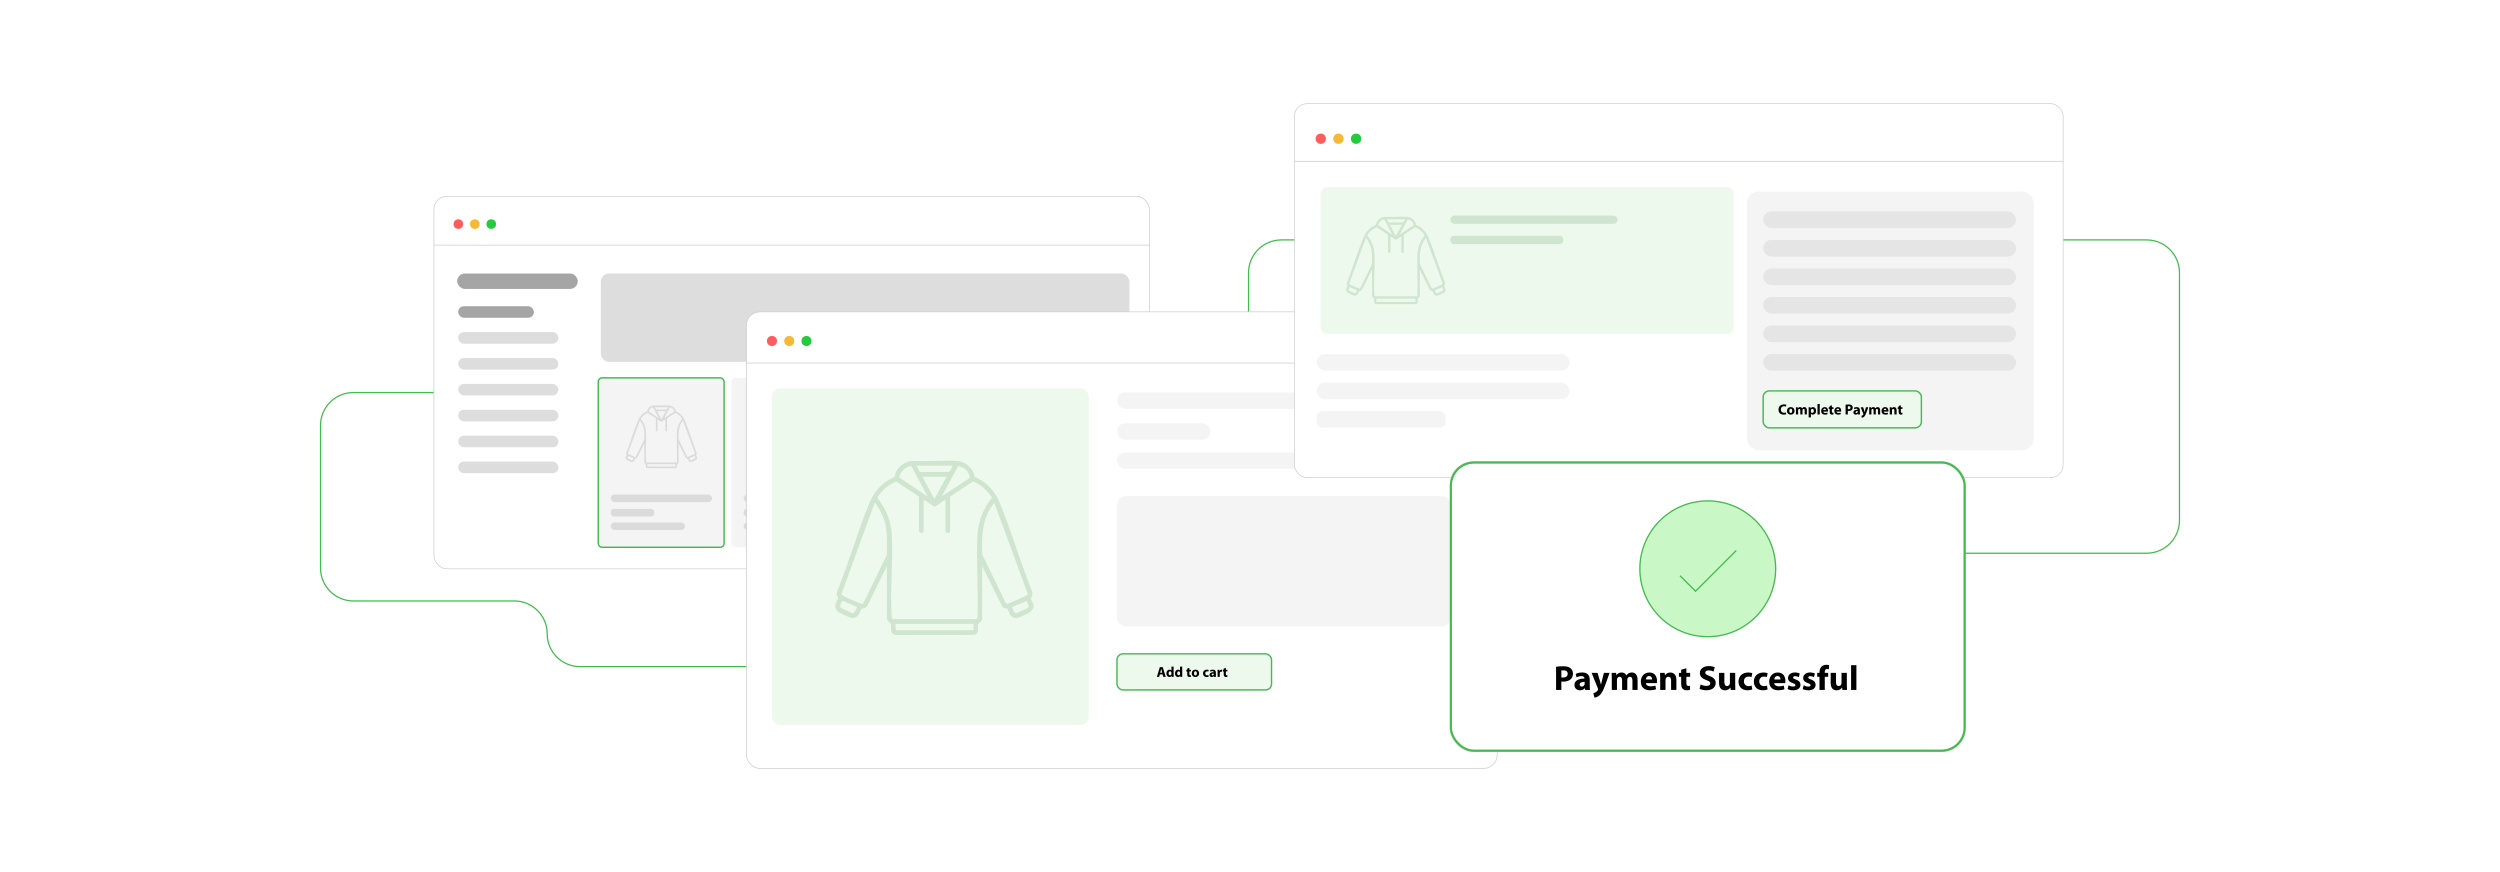 <?xml version="1.0" encoding="UTF-8"?><svg id="a" xmlns="http://www.w3.org/2000/svg" xmlns:xlink="http://www.w3.org/1999/xlink" viewBox="0 0 860 300"><defs><filter id="b" x="142.09" y="60.185" width="260.64" height="142.8" filterUnits="userSpaceOnUse"><feOffset dx="0" dy="0"/><feGaussianBlur result="c" stdDeviation="2.351"/><feFlood flood-color="#969696" flood-opacity=".3"/><feComposite in2="c" operator="in"/><feComposite in="SourceGraphic"/></filter><filter id="d" x="249.021" y="99.676" width="273.84" height="172.32" filterUnits="userSpaceOnUse"><feOffset dx="0" dy="0"/><feGaussianBlur result="e" stdDeviation="2.467"/><feFlood flood-color="#969696" flood-opacity=".3"/><feComposite in2="e" operator="in"/><feComposite in="SourceGraphic"/></filter><filter id="f" x="438.285" y="28.541" width="278.64" height="142.8" filterUnits="userSpaceOnUse"><feOffset dx="0" dy="0"/><feGaussianBlur result="g" stdDeviation="2.259"/><feFlood flood-color="#969696" flood-opacity=".3"/><feComposite in2="g" operator="in"/><feComposite in="SourceGraphic"/></filter><filter id="h" x="488.125" y="148.22" width="198.96" height="121.2" filterUnits="userSpaceOnUse"><feOffset dx="0" dy="0"/><feGaussianBlur result="i" stdDeviation="3.486"/><feFlood flood-color="#7a7a7a" flood-opacity=".3"/><feComposite in2="i" operator="in"/><feComposite in="SourceGraphic"/></filter><filter id="j" x="488.125" y="148.22" width="198.96" height="121.2" filterUnits="userSpaceOnUse"><feOffset dx="0" dy="0"/><feGaussianBlur result="k" stdDeviation="3.486"/><feFlood flood-color="#7a7a7a" flood-opacity=".3"/><feComposite in2="k" operator="in"/><feComposite in="SourceGraphic"/></filter></defs><path d="M149.273,135.035h-27.72c-6.238,0-11.294,5.057-11.294,11.294v49.105c0,6.238,5.057,11.294,11.294,11.294h55.383c6.238,0,11.294,5.057,11.294,11.294h0c0,6.238,5.057,11.294,11.294,11.294h218.679c6.238,0,11.294-5.057,11.294-11.294v-124.194c0-6.238,5.057-11.294,11.294-11.294h297.653c6.238,0,11.294,5.057,11.294,11.294v85.181c0,6.238-5.057,11.294-11.294,11.294h-63.273" fill="none" stroke="#42bb4f" stroke-miterlimit="10" stroke-width=".436"/><rect x="149.273" y="67.544" width="246.111" height="128.121" rx="4.433" ry="4.433" fill="#fff" filter="url(#b)" stroke="#ccc" stroke-miterlimit="10" stroke-width=".243"/><line x1="149.273" y1="84.326" x2="395.384" y2="84.326" fill="#fff" stroke="#ccc" stroke-miterlimit="10" stroke-width=".243"/><rect x="157.267" y="94.084" width="41.491" height="5.297" rx="2.648" ry="2.648" fill="#a5a5a5"/><rect x="157.618" y="105.334" width="26.046" height="3.993" rx="1.996" ry="1.996" fill="#a5a5a5"/><rect x="157.618" y="114.242" width="34.468" height="3.993" rx="1.996" ry="1.996" fill="#ddd"/><rect x="157.618" y="123.149" width="34.468" height="3.993" rx="1.996" ry="1.996" fill="#ddd"/><rect x="157.618" y="132.057" width="34.468" height="3.993" rx="1.996" ry="1.996" fill="#ddd"/><rect x="157.618" y="140.965" width="34.468" height="3.993" rx="1.996" ry="1.996" fill="#ddd"/><rect x="157.618" y="149.872" width="34.468" height="3.993" rx="1.996" ry="1.996" fill="#ddd"/><rect x="157.618" y="158.78" width="34.468" height="3.993" rx="1.996" ry="1.996" fill="#ddd"/><rect x="206.697" y="94.084" width="181.842" height="30.407" rx="2.824" ry="2.824" fill="#ddd"/><rect x="205.797" y="129.99" width="43.29" height="58.273" rx="1.299" ry="1.299" fill="#f4f4f4"/><rect x="251.583" y="129.99" width="43.29" height="58.273" rx="1.299" ry="1.299" fill="#f4f4f4"/><rect x="205.797" y="129.99" width="43.29" height="58.273" rx="1.299" ry="1.299" fill="none" stroke="#42bb4f" stroke-miterlimit="10" stroke-width=".5"/><rect x="298.416" y="129.99" width="43.29" height="58.273" rx="1.299" ry="1.299" fill="#f7f7f7"/><rect x="345.249" y="129.99" width="43.29" height="58.273" rx="1.299" ry="1.299" fill="#f4f4f4"/><path d="M221.628,152.521l-2.4,4.879c-.269.439-.581.297-.761.464-.091.085-.227.507-.327.653-.22.321-.545.479-.936.413-.216-.037-1.269-.532-1.492-.664-.412-.244-.583-.683-.43-1.136.053-.158.299-.513.308-.623.005-.054-.168-.28-.184-.438-.017-.163.022-.307.073-.458,1.427-3.546,2.503-7.322,3.956-10.847.548-1.329,1.258-2.25,2.504-2.986.106-.063.578-.259.609-.298.031-.039.149-.508.214-.643.341-.703,1.141-1.288,1.928-1.356,1.839.105,3.819-.133,5.641-0.0.981.072,1.755.731,2.104,1.621.035.088.066.362.084.382.015.017.147.034.205.064,1.436.736,2.315,1.712,2.924,3.204,1.47,3.603,2.558,7.379,4.007,10.992.085.441-.188.657-.174.814.019.209.332.578.332.89,0,.291-.23.652-.472.802-.232.143-1.162.582-1.412.646-.415.107-.777.016-1.028-.349-.09-.131-.275-.68-.333-.721-.136-.096-.636-.086-.714-.437l-2.412-4.867v6.544c0,.273-.451.506-.482.596-.138.404.235,1.191-.534,1.377l-9.647.014c-.911-.088-.528-.931-.668-1.39-.029-.096-.481-.348-.481-.646v-6.495ZM229.765,140.071h-4.46l.387.753.077.035,3.572-.012c.063-.022.459-.746.424-.776ZM224.66,140.127c-.7.016-1.434.73-1.491,1.413l3.507,2.353-2.016-3.767ZM231.912,141.581c-.031-.706-.756-1.428-1.46-1.438l-2.01,3.702,3.47-2.264ZM229.03,141.444h-2.99l1.471,2.745,1.519-2.745ZM226.187,144.287v3.946c0,.123-.516.336-.585-.101l-.001-4.117-.074-.171-2.746-1.81c-.768.321-1.475.835-1.984,1.494-.121.157-.406.444-.29.628.936,1.153,1.609,2.729,1.709,4.224.225,3.344-.216,6.949-.002,10.295.017.258.004.431.319.417l10.102 0c.139 0.0.221-.084.221-.221.135-3.373-.187-6.894-.005-10.249.091-1.672.762-3.29,1.797-4.583-.441-.689-1.021-1.289-1.73-1.704-.187-.11-.525-.345-.716-.248l-2.658,1.756-.074.171.001,4.168c-.068.363-.587.207-.587.001v-3.897c-.295.131-1.083.836-1.348.836-.229.001-1.061-.725-1.348-.836ZM218.675,157.165l2.951-6.044c-.015-1.304.106-2.578-.207-3.855-.235-.958-.698-1.853-1.285-2.636l-4.139,11.35c.006.114.112.145.193.195.475.291,1.478.688,2.027.914.13.053.35.188.462.077ZM234.936,144.68c-1.504,1.812-1.589,4.136-1.492,6.393l2.879,5.944c.049.096.141.199.26.188.323-.19,2.379-.965,2.472-1.154.019-.038.029-.074.022-.117l-4.141-11.254ZM217.899,157.574l-1.738-.744c-.023-.003-.046-.003-.066.01-.026.017-.248.48-.254.558-.004.061-.006.127.012.186.057.186,1.255.639,1.489.769.251.098.605-.711.556-.779ZM238.979,156.836l-1.809.737c-.06.07.262.93.549.773.319-.217,1.139-.43,1.387-.675.227-.224-.092-.584-.127-.835ZM232.363,159.678h-9.656c.009.262-.034.532.049.784h9.534c.005,0,.073-.068.073-.073v-.711Z" fill="#dbdbdb"/><rect x="210.093" y="170.12" width="34.853" height="2.606" rx="1.303" ry="1.303" fill="#dbdbdb"/><rect x="210.093" y="175.054" width="14.974" height="2.606" rx="1.042" ry="1.042" fill="#dbdbdb"/><rect x="210.093" y="179.718" width="25.524" height="2.606" rx="1.303" ry="1.303" fill="#dbdbdb"/><path d="M267.337,152.521l-2.4,4.879c-.269.439-.581.297-.761.464-.091.085-.227.507-.327.653-.22.321-.545.479-.936.413-.216-.037-1.269-.532-1.492-.664-.412-.244-.583-.683-.43-1.136.053-.158.299-.513.308-.623.005-.054-.168-.28-.184-.438-.017-.163.022-.307.073-.458,1.427-3.546,2.503-7.322,3.956-10.847.548-1.329,1.258-2.25,2.504-2.986.106-.063.578-.259.609-.298.031-.039.149-.508.214-.643.341-.703,1.141-1.288,1.928-1.356,1.839.105,3.819-.133,5.641-0.0.981.072,1.755.731,2.104,1.621.035.088.066.362.084.382.015.017.147.034.205.064,1.436.736,2.315,1.712,2.924,3.204,1.47,3.603,2.558,7.379,4.007,10.992.085.441-.188.657-.174.814.019.209.332.578.332.89,0,.291-.23.652-.472.802-.232.143-1.162.582-1.412.646-.415.107-.777.016-1.028-.349-.09-.131-.275-.68-.333-.721-.136-.096-.636-.086-.714-.437l-2.412-4.867v6.544c0,.273-.451.506-.482.596-.138.404.235,1.191-.534,1.377l-9.647.014c-.911-.088-.528-.931-.668-1.39-.029-.096-.481-.348-.481-.646v-6.495ZM275.474,140.071h-4.46l.387.753.077.035,3.572-.012c.063-.022.459-.746.424-.776ZM270.369,140.127c-.7.016-1.434.73-1.491,1.413l3.507,2.353-2.016-3.767ZM277.62,141.581c-.031-.706-.756-1.428-1.46-1.438l-2.01,3.702,3.47-2.264ZM274.738,141.444h-2.99l1.471,2.745,1.519-2.745ZM271.895,144.287v3.946c0,.123-.516.336-.585-.101l-.001-4.117-.074-.171-2.746-1.81c-.768.321-1.475.835-1.984,1.494-.121.157-.406.444-.29.628.936,1.153,1.609,2.729,1.709,4.224.225,3.344-.216,6.949-.002,10.295.017.258.004.431.319.417l10.102 0c.139 0.0.221-.084.221-.221.135-3.373-.187-6.894-.005-10.249.091-1.672.762-3.29,1.797-4.583-.441-.689-1.021-1.289-1.73-1.704-.187-.11-.525-.345-.716-.248l-2.658,1.756-.074.171.001,4.168c-.068.363-.587.207-.587.001v-3.897c-.295.131-1.083.836-1.348.836-.229.001-1.061-.725-1.348-.836ZM264.383,157.165l2.951-6.044c-.015-1.304.106-2.578-.207-3.855-.235-.958-.698-1.853-1.285-2.636l-4.139,11.35c.006.114.112.145.193.195.475.291,1.478.688,2.027.914.13.053.35.188.462.077ZM280.645,144.68c-1.504,1.812-1.589,4.136-1.492,6.393l2.879,5.944c.049.096.141.199.26.188.323-.19,2.379-.965,2.472-1.154.019-.038.029-.074.022-.117l-4.141-11.254ZM263.608,157.574l-1.738-.744c-.023-.003-.046-.003-.066.01-.026.017-.248.48-.254.558-.004.061-.006.127.012.186.057.186,1.255.639,1.489.769.251.098.605-.711.556-.779ZM284.687,156.836l-1.809.737c-.06.07.262.93.549.773.319-.217,1.139-.43,1.387-.675.227-.224-.092-.584-.127-.835ZM278.071,159.678h-9.656c.009.262-.034.532.049.784h9.534c.005,0,.073-.068.073-.073v-.711Z" fill="#dbdbdb"/><rect x="255.802" y="170.12" width="34.853" height="2.606" rx="1.303" ry="1.303" fill="#dbdbdb"/><rect x="255.802" y="175.054" width="14.974" height="2.606" rx="1.042" ry="1.042" fill="#dbdbdb"/><rect x="255.802" y="179.718" width="25.524" height="2.606" rx="1.303" ry="1.303" fill="#dbdbdb"/><path d="M314.17,152.521l-2.4,4.879c-.269.439-.581.297-.761.464-.091.085-.227.507-.327.653-.22.321-.545.479-.936.413-.216-.037-1.269-.532-1.492-.664-.412-.244-.583-.683-.43-1.136.053-.158.299-.513.308-.623.005-.054-.168-.28-.184-.438-.017-.163.022-.307.073-.458,1.427-3.546,2.503-7.322,3.956-10.847.548-1.329,1.258-2.25,2.504-2.986.106-.063.578-.259.609-.298.031-.039.149-.508.214-.643.341-.703,1.141-1.288,1.928-1.356,1.839.105,3.819-.133,5.641-0.0.981.072,1.755.731,2.104,1.621.035.088.066.362.084.382.015.017.147.034.205.064,1.436.736,2.315,1.712,2.924,3.204,1.47,3.603,2.558,7.379,4.007,10.992.085.441-.188.657-.174.814.019.209.332.578.332.89,0,.291-.23.652-.472.802-.232.143-1.162.582-1.412.646-.415.107-.777.016-1.028-.349-.09-.131-.275-.68-.333-.721-.136-.096-.636-.086-.714-.437l-2.412-4.867v6.544c0,.273-.451.506-.482.596-.138.404.235,1.191-.534,1.377l-9.647.014c-.911-.088-.528-.931-.668-1.39-.029-.096-.481-.348-.481-.646v-6.495ZM322.306,140.071h-4.46l.387.753.077.035,3.572-.012c.063-.022.459-.746.424-.776ZM317.202,140.127c-.7.016-1.434.73-1.491,1.413l3.507,2.353-2.016-3.767ZM324.453,141.581c-.031-.706-.756-1.428-1.46-1.438l-2.01,3.702,3.47-2.264ZM321.571,141.444h-2.99l1.471,2.745,1.519-2.745ZM318.728,144.287v3.946c0,.123-.516.336-.585-.101l-.001-4.117-.074-.171-2.746-1.81c-.768.321-1.475.835-1.984,1.494-.121.157-.406.444-.29.628.936,1.153,1.609,2.729,1.709,4.224.225,3.344-.216,6.949-.002,10.295.017.258.004.431.319.417l10.102 0c.139 0.0.221-.084.221-.221.135-3.373-.187-6.894-.005-10.249.091-1.672.762-3.29,1.797-4.583-.441-.689-1.021-1.289-1.73-1.704-.187-.11-.525-.345-.716-.248l-2.658,1.756-.074.171.001,4.168c-.068.363-.587.207-.587.001v-3.897c-.295.131-1.083.836-1.348.836-.229.001-1.061-.725-1.348-.836ZM311.216,157.165l2.951-6.044c-.015-1.304.106-2.578-.207-3.855-.235-.958-.698-1.853-1.285-2.636l-4.139,11.35c.006.114.112.145.193.195.475.291,1.478.688,2.027.914.13.053.35.188.462.077ZM327.478,144.68c-1.504,1.812-1.589,4.136-1.492,6.393l2.879,5.944c.049.096.141.199.26.188.323-.19,2.379-.965,2.472-1.154.019-.038.029-.074.022-.117l-4.141-11.254ZM310.441,157.574l-1.738-.744c-.023-.003-.046-.003-.066.01-.026.017-.248.48-.254.558-.004.061-.006.127.012.186.057.186,1.255.639,1.489.769.251.098.605-.711.556-.779ZM331.52,156.836l-1.809.737c-.06.07.262.93.549.773.319-.217,1.139-.43,1.387-.675.227-.224-.092-.584-.127-.835ZM324.904,159.678h-9.656c.009.262-.034.532.049.784h9.534c.005,0,.073-.068.073-.073v-.711Z" fill="#dbdbdb"/><rect x="302.635" y="170.12" width="34.853" height="2.606" rx="1.303" ry="1.303" fill="#dbdbdb"/><rect x="302.635" y="175.054" width="14.974" height="2.606" rx="1.042" ry="1.042" fill="#dbdbdb"/><rect x="302.635" y="179.718" width="25.524" height="2.606" rx="1.303" ry="1.303" fill="#dbdbdb"/><path d="M360.263,152.521l-2.4,4.879c-.269.439-.581.297-.761.464-.091.085-.227.507-.327.653-.22.321-.545.479-.936.413-.216-.037-1.269-.532-1.492-.664-.412-.244-.583-.683-.43-1.136.053-.158.299-.513.308-.623.005-.054-.168-.28-.184-.438-.017-.163.022-.307.073-.458,1.427-3.546,2.503-7.322,3.956-10.847.548-1.329,1.258-2.25,2.504-2.986.106-.063.578-.259.609-.298.031-.039.149-.508.214-.643.341-.703,1.141-1.288,1.928-1.356,1.839.105,3.819-.133,5.641-0.0.981.072,1.755.731,2.104,1.621.035.088.066.362.084.382.015.017.147.034.205.064,1.436.736,2.315,1.712,2.924,3.204,1.47,3.603,2.558,7.379,4.007,10.992.085.441-.188.657-.174.814.019.209.332.578.332.89,0,.291-.23.652-.472.802-.232.143-1.162.582-1.412.646-.415.107-.777.016-1.028-.349-.09-.131-.275-.68-.333-.721-.136-.096-.636-.086-.714-.437l-2.412-4.867v6.544c0,.273-.451.506-.482.596-.138.404.235,1.191-.534,1.377l-9.647.014c-.911-.088-.528-.931-.668-1.39-.029-.096-.481-.348-.481-.646v-6.495ZM368.4,140.071h-4.46l.387.753.077.035,3.572-.012c.063-.022.459-.746.424-.776ZM363.295,140.127c-.7.016-1.434.73-1.491,1.413l3.507,2.353-2.016-3.767ZM370.547,141.581c-.031-.706-.756-1.428-1.46-1.438l-2.01,3.702,3.47-2.264ZM367.665,141.444h-2.99l1.471,2.745,1.519-2.745ZM364.822,144.287v3.946c0,.123-.516.336-.585-.101l-.001-4.117-.074-.171-2.746-1.81c-.768.321-1.475.835-1.984,1.494-.121.157-.406.444-.29.628.936,1.153,1.609,2.729,1.709,4.224.225,3.344-.216,6.949-.002,10.295.017.258.004.431.319.417l10.102 0c.139 0.0.221-.084.221-.221.135-3.373-.187-6.894-.005-10.249.091-1.672.762-3.29,1.797-4.583-.441-.689-1.021-1.289-1.73-1.704-.187-.11-.525-.345-.716-.248l-2.658,1.756-.074.171.001,4.168c-.068.363-.587.207-.587.001v-3.897c-.295.131-1.083.836-1.348.836-.229.001-1.061-.725-1.348-.836ZM357.31,157.165l2.951-6.044c-.015-1.304.106-2.578-.207-3.855-.235-.958-.698-1.853-1.285-2.636l-4.139,11.35c.006.114.112.145.193.195.475.291,1.478.688,2.027.914.13.053.35.188.462.077ZM373.571,144.68c-1.504,1.812-1.589,4.136-1.492,6.393l2.879,5.944c.049.096.141.199.26.188.323-.19,2.379-.965,2.472-1.154.019-.038.029-.074.022-.117l-4.141-11.254ZM356.534,157.574l-1.738-.744c-.023-.003-.046-.003-.066.01-.026.017-.248.48-.254.558-.004.061-.006.127.012.186.057.186,1.255.639,1.489.769.251.098.605-.711.556-.779ZM377.613,156.836l-1.809.737c-.06.07.262.93.549.773.319-.217,1.139-.43,1.387-.675.227-.224-.092-.584-.127-.835ZM370.998,159.678h-9.656c.009.262-.034.532.049.784h9.534c.005,0,.073-.068.073-.073v-.711Z" fill="#dbdbdb"/><rect x="348.728" y="170.12" width="34.853" height="2.606" rx="1.303" ry="1.303" fill="#dbdbdb"/><rect x="348.728" y="175.054" width="14.974" height="2.606" rx="1.042" ry="1.042" fill="#dbdbdb"/><rect x="348.728" y="179.718" width="25.524" height="2.606" rx="1.303" ry="1.303" fill="#dbdbdb"/><circle cx="157.678" cy="77.091" r="1.649" fill="#ff5d5e"/><circle cx="163.335" cy="77.091" r="1.649" fill="#f5b935"/><circle cx="168.992" cy="77.091" r="1.649" fill="#24cb3f"/><rect x="256.74" y="107.28" width="258.293" height="157.053" rx="4.653" ry="4.653" fill="#fff" filter="url(#d)" stroke="#ccc" stroke-miterlimit="10" stroke-width=".255"/><line x1="256.74" y1="124.893" x2="515.032" y2="124.893" fill="#fff" stroke="#ccc" stroke-miterlimit="10" stroke-width=".255"/><rect x="265.508" y="133.553" width="109.031" height="115.898" rx="2.907" ry="2.907" fill="#eef9ed"/><path d="M305.095,194.754l-6.663,13.541c-.747,1.22-1.613.824-2.112,1.289-.253.236-.629,1.409-.907,1.814-.612.891-1.512,1.33-2.599,1.146-.6-.102-3.522-1.477-4.141-1.844-1.145-.678-1.618-1.895-1.193-3.153.148-.438.83-1.425.856-1.728.013-.149-.466-.777-.511-1.216-.047-.452.062-.851.202-1.271,3.962-9.843,6.947-20.324,10.98-30.108,1.52-3.688,3.491-6.246,6.949-8.289.295-.174,1.603-.719,1.69-.827.086-.107.413-1.409.595-1.786.946-1.951,3.166-3.574,5.352-3.763,5.104.291,10.601-.37,15.657-.001,2.724.199,4.872,2.028,5.841,4.499.096.246.184,1.004.233,1.059.041.046.408.096.568.177,3.986,2.042,6.427,4.752,8.116,8.893,4.079,10,7.099,20.48,11.122,30.51.234,1.224-.521,1.824-.482,2.26.052.579.922,1.603.921,2.471-0.0.808-.637,1.81-1.311,2.225-.645.397-3.226,1.616-3.92,1.794-1.153.297-2.157.043-2.854-.968-.25-.362-.763-1.888-.924-2.002-.378-.266-1.766-.237-1.983-1.214l-6.694-13.51v18.163c0,.759-1.252,1.403-1.338,1.655-.384,1.121.654,3.304-1.483,3.823l-26.777.039c-2.529-.243-1.466-2.584-1.855-3.859-.082-.267-1.335-.965-1.335-1.794v-18.027ZM327.68,160.196h-12.381l1.075,2.089.213.098,9.914-.032c.176-.06,1.274-2.069,1.178-2.155ZM313.51,160.353c-1.942.044-3.981,2.027-4.138,3.923l9.734,6.532-5.596-10.456ZM333.639,164.388c-.085-1.96-2.098-3.965-4.053-3.991l-5.578,10.275,9.631-6.284ZM325.639,164.006h-8.299l4.083,7.619,4.216-7.619ZM317.748,171.897v10.952c0,.342-1.433.933-1.624-.281l-.002-11.427-.206-.474-7.622-5.023c-2.132.892-4.093,2.319-5.508,4.147-.336.434-1.128,1.233-.804,1.743,2.598,3.199,4.466,7.576,4.745,11.724.623,9.28-.6,19.287-.005,28.575.046.717.01,1.196.885,1.157l28.039.001c.385.001.614-.233.612-.612.374-9.361-.519-19.135-.013-28.448.252-4.64,2.116-9.132,4.987-12.721-1.223-1.912-2.835-3.577-4.803-4.729-.52-.304-1.458-.959-1.989-.687l-7.378,4.874-.206.474.003,11.568c-.188,1.009-1.629.576-1.629.004v-10.816c-.818.362-3.005,2.319-3.741,2.321-.635.002-2.945-2.013-3.742-2.321ZM296.897,207.643l8.19-16.775c-.042-3.62.296-7.156-.575-10.7-.653-2.658-1.938-5.144-3.566-7.318l-11.489,31.502c.015.315.31.403.534.541,1.319.809,4.101,1.91,5.626,2.537.36.148.973.522,1.281.213ZM342.033,172.988c-4.176,5.029-4.412,11.48-4.141,17.744l7.991,16.498c.135.266.392.551.722.521.897-.528,6.604-2.678,6.862-3.202.052-.105.082-.206.061-.324l-11.495-31.237ZM294.745,208.779l-4.823-2.064c-.064-.01-.129-.008-.184.028-.071.046-.69,1.333-.705,1.549-.012.169-.016.353.034.516.159.515,3.483,1.774,4.134,2.133.695.271,1.678-1.973,1.544-2.163ZM353.253,206.73l-5.022,2.045c-.167.194.728,2.582,1.523,2.147.886-.602,3.16-1.194,3.851-1.875.631-.622-.256-1.621-.352-2.317ZM334.89,214.617h-26.802c.025.727-.094,1.476.136,2.177h26.462c.014,0,.204-.19.204-.204v-1.973Z" fill="#d0e5cf"/><rect x="384.239" y="135.035" width="74.838" height="5.595" rx="2.798" ry="2.798" fill="#f4f4f4"/><rect x="384.239" y="145.629" width="32.153" height="5.595" rx="2.798" ry="2.798" fill="#f4f4f4"/><rect x="384.239" y="155.645" width="114.86" height="5.595" rx="2.798" ry="2.798" fill="#f4f4f4"/><rect x="384.239" y="170.672" width="114.86" height="44.841" rx="3.08" ry="3.08" fill="#f4f4f4"/><rect x="384.239" y="224.92" width="53.171" height="12.418" rx="2.069" ry="2.069" fill="#eef9ed"/><rect x="384.239" y="224.92" width="53.171" height="12.418" rx="2.069" ry="2.069" fill="none" stroke="#42bb4f" stroke-miterlimit="10" stroke-width=".488"/><circle cx="265.56" cy="117.299" r="1.73" fill="#ff5d5e"/><circle cx="271.498" cy="117.299" r="1.73" fill="#f5b935"/><circle cx="277.435" cy="117.299" r="1.73" fill="#24cb3f"/><path d="M398.982,231.988l-.239.86h-.781l1.02-3.353h.995l1.045,3.353h-.821l-.259-.86h-.96ZM399.833,231.42l-.209-.711c-.06-.199-.12-.447-.169-.646h-.01c-.05.199-.1.453-.154.646l-.199.711h.741Z"/><path d="M403.725,229.316v2.806c0,.273.01.562.02.726h-.671l-.03-.353h-.015c-.149.269-.448.408-.761.408-.577,0-1.04-.493-1.04-1.248-.005-.821.507-1.298,1.089-1.298.304,0,.532.109.642.273h.01v-1.313h.756ZM402.969,231.445c0-.04,0-.094-.01-.139-.044-.199-.208-.368-.442-.368-.348,0-.522.309-.522.691,0,.413.204.671.518.671.219,0,.398-.149.442-.363.01-.055.015-.115.015-.174v-.318Z"/><path d="M406.687,229.316v2.806c0,.273.01.562.02.726h-.671l-.03-.353h-.015c-.149.269-.448.408-.761.408-.577,0-1.04-.493-1.04-1.248-.005-.821.507-1.298,1.089-1.298.304,0,.532.109.642.273h.01v-1.313h.756ZM405.931,231.445c0-.04,0-.094-.01-.139-.044-.199-.208-.368-.442-.368-.348,0-.522.309-.522.691,0,.413.204.671.518.671.219,0,.398-.149.442-.363.01-.055.015-.115.015-.174v-.318Z"/><path d="M409.142,229.759v.656h.542v.557h-.542v.881c0,.293.075.428.299.428.104,0,.154-.005.224-.02l.005.572c-.094.035-.278.065-.487.065-.244,0-.448-.085-.572-.209-.139-.144-.209-.378-.209-.721v-.995h-.323v-.557h.323v-.453l.741-.204Z"/><path d="M412.498,231.604c0,.891-.632,1.298-1.283,1.298-.711,0-1.259-.468-1.259-1.253,0-.791.518-1.294,1.303-1.294.741,0,1.239.512,1.239,1.248ZM410.738,231.629c0,.418.174.731.497.731.299,0,.483-.293.483-.736,0-.358-.14-.726-.483-.726-.358,0-.497.373-.497.731Z"/><path d="M415.793,232.784c-.134.065-.388.114-.676.114-.786,0-1.289-.482-1.289-1.244,0-.711.488-1.294,1.393-1.294.199,0,.417.035.577.095l-.119.562c-.089-.04-.224-.075-.423-.075-.398,0-.657.284-.652.682,0,.443.299.682.667.682.179,0,.318-.03.433-.08l.089.557Z"/><path d="M418.254,232.261c0,.229.01.453.04.587h-.681l-.045-.244h-.015c-.159.194-.408.298-.696.298-.492,0-.786-.358-.786-.746,0-.632.567-.93,1.428-.93v-.03c0-.134-.069-.318-.442-.318-.249,0-.513.085-.672.184l-.139-.488c.169-.094.502-.219.945-.219.81,0,1.065.477,1.065,1.055v.851ZM417.522,231.699c-.398,0-.706.094-.706.383,0,.194.129.289.298.289.184,0,.343-.124.393-.279.01-.04.015-.085.015-.129v-.264Z"/><path d="M418.853,231.217c0-.358-.005-.592-.019-.801h.646l.03.448h.02c.124-.358.418-.507.657-.507.069,0,.104.005.159.015v.711c-.06-.01-.12-.019-.204-.019-.278,0-.468.149-.518.383-.01.05-.015.109-.015.169v1.234h-.756v-1.631Z"/><path d="M421.692,229.759v.656h.542v.557h-.542v.881c0,.293.075.428.299.428.104,0,.154-.005.224-.02l.005.572c-.094.035-.278.065-.487.065-.244,0-.448-.085-.572-.209-.139-.144-.209-.378-.209-.721v-.995h-.323v-.557h.323v-.453l.741-.204Z"/><rect x="445.315" y="35.667" width="264.41" height="128.62" rx="4.26" ry="4.26" fill="#fff" filter="url(#f)" stroke="#ccc" stroke-miterlimit="10" stroke-width=".233"/><line x1="445.315" y1="55.496" x2="709.725" y2="55.496" fill="#fff" stroke="#ccc" stroke-miterlimit="10" stroke-width=".261"/><rect x="454.291" y="64.362" width="142.129" height="50.479" rx="2.191" ry="2.191" fill="#eef9ed"/><path d="M471.969,92.772l-3.344,6.797c-.375.612-.81.414-1.06.647-.127.118-.316.707-.455.91-.307.448-.759.668-1.304.575-.301-.051-1.768-.742-2.079-.926-.575-.34-.812-.951-.599-1.583.074-.22.417-.715.43-.867.006-.075-.234-.39-.257-.61-.024-.227.031-.427.101-.638,1.989-4.94,3.487-10.201,5.511-15.112.763-1.851,1.752-3.135,3.488-4.16.148-.087.805-.361.848-.415.043-.054.207-.708.299-.896.475-.979,1.589-1.794,2.687-1.889,2.562.146,5.321-.186,7.859-.001,1.367.1,2.445,1.018,2.932,2.258.048.123.092.504.117.532.02.023.205.048.285.089,2.001,1.025,3.226,2.385,4.074,4.464,2.047,5.019,3.563,10.28,5.582,15.314.118.614-.262.915-.242,1.134.026.291.463.804.463,1.24,0,.406-.32.909-.658,1.117-.324.199-1.619.811-1.967.901-.579.149-1.083.022-1.433-.486-.126-.182-.383-.948-.464-1.005-.19-.134-.886-.119-.995-.609l-3.36-6.781v9.117c0,.381-.629.704-.672.831-.193.562.328,1.659-.744,1.919l-13.44.02c-1.269-.122-.736-1.297-.931-1.937-.041-.134-.67-.485-.67-.901v-9.048ZM483.305,75.426h-6.214l.54,1.048.107.049,4.976-.016c.088-.03.639-1.039.591-1.082ZM476.193,75.505c-.975.022-1.998,1.017-2.077,1.969l4.886,3.279-2.809-5.248ZM486.296,77.53c-.043-.984-1.053-1.99-2.034-2.003l-2.8,5.157,4.834-3.154ZM482.28,77.338h-4.166l2.05,3.824,2.116-3.824ZM478.319,81.299v5.497c0,.172-.719.469-.815-.141l-.001-5.735-.103-.238-3.826-2.521c-1.07.448-2.054,1.164-2.765,2.082-.169.218-.566.619-.404.875,1.304,1.606,2.242,3.803,2.381,5.885.313,4.658-.301,9.681-.003,14.343.023.36.005.6.444.581l14.073 0c.193.001.308-.117.307-.307.188-4.699-.261-9.604-.006-14.279.127-2.329,1.062-4.584,2.503-6.385-.614-.96-1.423-1.796-2.411-2.374-.261-.153-.732-.481-.998-.345l-3.703,2.446-.103.238.002,5.806c-.094.506-.818.289-.818.002v-5.429c-.411.182-1.508,1.164-1.878,1.165-.319.001-1.478-1.01-1.878-1.165ZM467.854,99.241l4.111-8.42c-.021-1.817.148-3.592-.289-5.371-.328-1.334-.973-2.582-1.79-3.673l-5.767,15.812c.008.158.155.203.268.272.662.406,2.059.959,2.824,1.273.181.074.488.262.643.107ZM490.509,81.847c-2.096,2.524-2.214,5.762-2.079,8.906l4.011,8.281c.068.134.197.277.362.262.45-.265,3.315-1.344,3.444-1.607.026-.053.041-.103.031-.163l-5.77-15.679ZM466.774,99.811l-2.421-1.036c-.032-.005-.065-.004-.092.014-.036.023-.346.669-.354.778-.006.085-.008.177.017.259.08.259,1.748.89,2.075,1.071.349.136.843-.99.775-1.086ZM496.14,98.783l-2.521,1.026c-.084.098.365,1.296.764,1.078.445-.302,1.586-.6,1.933-.941.317-.312-.129-.814-.177-1.163ZM486.924,102.742h-13.453c.013.365-.047.741.068,1.093h13.282c.007,0,.102-.095.102-.102v-.99Z" fill="#d0e5cf"/><rect x="600.915" y="65.879" width="98.705" height="89.008" rx="4.022" ry="4.022" fill="#f4f4f4"/><rect x="606.527" y="134.469" width="54.431" height="12.713" rx="2.118" ry="2.118" fill="#eef9ed"/><rect x="606.527" y="134.469" width="54.431" height="12.713" rx="2.118" ry="2.118" fill="none" stroke="#42bb4f" stroke-miterlimit="10" stroke-width=".5"/><circle cx="454.345" cy="47.724" r="1.771" fill="#ff5d5e"/><circle cx="460.422" cy="47.724" r="1.771" fill="#f5b935"/><circle cx="466.5" cy="47.724" r="1.771" fill="#24cb3f"/><path d="M614.47,142.494c-.137.066-.462.147-.874.147-1.184,0-1.794-.742-1.794-1.717,0-1.169.834-1.814,1.87-1.814.401,0,.706.076.844.152l-.163.61c-.152-.066-.371-.127-.65-.127-.609,0-1.087.371-1.087,1.133,0,.685.406,1.118,1.093,1.118.238,0,.492-.046.65-.112l.111.61Z"/><path d="M617.32,141.315c0,.91-.645,1.326-1.312,1.326-.727,0-1.285-.477-1.285-1.28,0-.808.528-1.321,1.331-1.321.757,0,1.266.523,1.266,1.275ZM615.521,141.34c0,.427.178.747.508.747.305,0,.493-.3.493-.752,0-.366-.143-.742-.493-.742-.365,0-.508.381-.508.747Z"/><path d="M617.802,140.893c0-.31-.01-.569-.021-.793h.656l.03.335h.015c.107-.163.331-.397.752-.397.325,0,.574.168.682.427h.01c.097-.132.203-.234.325-.305.138-.076.29-.122.473-.122.477,0,.838.335.838,1.083v1.463h-.752v-1.352c0-.361-.116-.569-.365-.569-.184,0-.305.122-.361.27-.015.056-.025.132-.025.198v1.453h-.752v-1.397c0-.31-.111-.523-.36-.523-.198,0-.315.153-.361.274-.025.061-.03.132-.03.198v1.448h-.752v-1.692Z"/><path d="M622.178,140.934c0-.325-.01-.6-.021-.834h.671l.036.346h.01c.183-.259.468-.401.828-.401.544,0,1.031.473,1.031,1.265,0,.904-.574,1.331-1.128,1.331-.3,0-.533-.122-.645-.284h-.01v1.234h-.772v-2.657ZM622.95,141.518c0,.061.005.112.016.163.051.208.229.366.452.366.335,0,.533-.279.533-.701,0-.397-.178-.696-.523-.696-.219,0-.411.163-.462.391-.011.041-.016.092-.016.137v.341Z"/><path d="M625.22,138.978h.772v3.607h-.772v-3.607Z"/><path d="M627.214,141.589c.021.32.341.473.701.473.265,0,.478-.036.686-.106l.102.523c-.254.107-.565.158-.899.158-.844,0-1.326-.488-1.326-1.265,0-.63.392-1.326,1.255-1.326.803,0,1.107.625,1.107,1.24,0,.132-.015.249-.025.305h-1.601ZM628.124,141.061c0-.188-.081-.503-.438-.503-.325,0-.457.3-.477.503h.915Z"/><path d="M630.17,139.43v.67h.554v.569h-.554v.899c0,.3.076.437.305.437.107,0,.158-.005.229-.021l.006.585c-.097.036-.285.066-.498.066-.249,0-.457-.086-.585-.213-.142-.147-.213-.386-.213-.737v-1.016h-.33v-.569h.33v-.462l.757-.208Z"/><path d="M631.743,141.589c.021.32.341.473.701.473.264,0,.477-.036.685-.106l.102.523c-.254.107-.564.158-.899.158-.843,0-1.326-.488-1.326-1.265,0-.63.392-1.326,1.256-1.326.803,0,1.107.625,1.107,1.24,0,.132-.016.249-.025.305h-1.601ZM632.652,141.061c0-.188-.081-.503-.436-.503-.325,0-.457.3-.477.503h.914Z"/><path d="M634.888,139.206c.238-.041.574-.071,1.046-.071.477,0,.818.091,1.047.274.224.173.366.458.366.792,0,.335-.107.625-.315.813-.264.244-.655.361-1.112.361-.102,0-.193-.005-.265-.02v1.23h-.767v-3.379ZM635.655,140.761c.066.015.143.021.259.021.412,0,.666-.208.666-.554,0-.315-.219-.503-.609-.503-.152,0-.259.01-.315.025v1.011Z"/><path d="M639.795,141.986c0,.234.01.462.041.6h-.696l-.046-.249h-.016c-.162.198-.416.305-.711.305-.503,0-.803-.366-.803-.762,0-.645.579-.95,1.458-.95v-.031c0-.137-.071-.325-.452-.325-.254,0-.523.086-.685.188l-.143-.498c.173-.096.514-.224.966-.224.828,0,1.087.488,1.087,1.078v.869ZM639.048,141.411c-.406,0-.722.097-.722.391,0,.198.133.295.306.295.188,0,.351-.127.401-.285.01-.041.015-.086.015-.132v-.27Z"/><path d="M640.932,140.1l.37,1.225c.041.143.092.331.122.462h.021c.03-.137.071-.32.106-.467l.31-1.22h.823l-.58,1.636c-.355.991-.594,1.382-.873,1.631-.265.233-.549.32-.742.34l-.168-.65c.097-.021.219-.066.336-.132.116-.061.249-.188.319-.31.025-.041.041-.081.041-.111,0-.031-.005-.066-.03-.127l-.915-2.276h.859Z"/><path d="M643.013,140.893c0-.31-.01-.569-.019-.793h.655l.03.335h.016c.106-.163.33-.397.752-.397.325,0,.574.168.681.427h.01c.097-.132.203-.234.325-.305.138-.076.29-.122.473-.122.477,0,.839.335.839,1.083v1.463h-.752v-1.352c0-.361-.117-.569-.366-.569-.183,0-.305.122-.36.27-.016.056-.025.132-.025.198v1.453h-.752v-1.397c0-.31-.112-.523-.361-.523-.198,0-.315.153-.36.274-.025.061-.031.132-.031.198v1.448h-.752v-1.692Z"/><path d="M647.984,141.589c.021.32.341.473.701.473.265,0,.477-.036.686-.106l.102.523c-.254.107-.565.158-.899.158-.844,0-1.326-.488-1.326-1.265,0-.63.391-1.326,1.255-1.326.803,0,1.107.625,1.107,1.24,0,.132-.015.249-.025.305h-1.601ZM648.894,141.061c0-.188-.082-.503-.438-.503-.325,0-.457.3-.477.503h.915Z"/><path d="M650.076,140.893c0-.31-.01-.569-.019-.793h.67l.036.346h.015c.102-.163.351-.401.768-.401.508,0,.89.34.89,1.072v1.468h-.772v-1.377c0-.32-.112-.539-.392-.539-.213,0-.34.147-.397.29-.021.051-.025.122-.025.193v1.433h-.772v-1.692Z"/><path d="M653.891,139.43v.67h.554v.569h-.554v.899c0,.3.076.437.305.437.106,0,.157-.005.229-.021l.005.585c-.096.036-.284.066-.497.066-.249,0-.458-.086-.585-.213-.143-.147-.213-.386-.213-.737v-1.016h-.331v-.569h.331v-.462l.757-.208Z"/><rect x="606.527" y="72.722" width="86.994" height="5.728" rx="2.864" ry="2.864" fill="#e5e5e5"/><rect x="606.527" y="82.536" width="86.994" height="5.728" rx="2.864" ry="2.864" fill="#e5e5e5"/><rect x="606.527" y="92.35" width="86.994" height="5.728" rx="2.864" ry="2.864" fill="#e5e5e5"/><rect x="452.933" y="121.791" width="86.994" height="5.728" rx="2.864" ry="2.864" fill="#f4f4f4"/><rect x="498.933" y="74.154" width="57.52" height="2.864" rx="1.432" ry="1.432" fill="#d0e5cf"/><rect x="498.933" y="81.104" width="38.83" height="2.864" rx="1.177" ry="1.177" fill="#d0e5cf"/><rect x="452.933" y="131.605" width="86.994" height="5.728" rx="2.864" ry="2.864" fill="#f4f4f4"/><rect x="452.933" y="141.419" width="44.37" height="5.728" rx="2.045" ry="2.045" fill="#f4f4f4"/><rect x="606.527" y="102.164" width="86.994" height="5.728" rx="2.864" ry="2.864" fill="#e5e5e5"/><rect x="606.527" y="111.977" width="86.994" height="5.728" rx="2.864" ry="2.864" fill="#e5e5e5"/><rect x="606.527" y="121.791" width="86.994" height="5.728" rx="2.864" ry="2.864" fill="#e5e5e5"/><rect x="499.099" y="159.093" width="176.742" height="99.158" rx="7.532" ry="7.532" fill="#fff" filter="url(#h)" stroke="#ccc" stroke-miterlimit="10" stroke-width=".723"/><rect x="499.099" y="159.093" width="176.742" height="99.158" rx="8.038" ry="8.038" fill="none" filter="url(#j)" stroke="#42bb4f" stroke-miterlimit="10" stroke-width=".732"/><circle cx="587.47" cy="195.666" r="23.359" fill="#c9f7c6"/><circle cx="587.47" cy="195.666" r="23.359" fill="none" stroke="#42bb4f" stroke-miterlimit="10" stroke-width=".457"/><polyline points="577.917 198.033 583.264 203.38 597.282 189.362" fill="none" stroke="#42bb4f" stroke-miterlimit="10" stroke-width=".457"/><path d="M535.294,229.363c.564-.096,1.355-.168,2.471-.168,1.127,0,1.931.216,2.47.647.528.408.864,1.08.864,1.871s-.252,1.475-.744,1.919c-.623.576-1.547.852-2.626.852-.24,0-.456-.012-.624-.048v2.902h-1.81v-7.976ZM537.104,233.032c.156.036.336.048.611.048.972,0,1.571-.492,1.571-1.307,0-.744-.516-1.188-1.44-1.188-.359,0-.611.024-.743.06v2.387Z"/><path d="M546.871,235.923c0,.551.023,1.091.096,1.415h-1.644l-.107-.588h-.036c-.384.468-.983.72-1.679.72-1.188,0-1.895-.863-1.895-1.799,0-1.523,1.367-2.243,3.442-2.243v-.072c0-.324-.168-.768-1.067-.768-.6,0-1.235.204-1.619.444l-.336-1.175c.408-.228,1.211-.528,2.278-.528,1.955,0,2.567,1.151,2.567,2.542v2.051ZM545.107,234.568c-.959,0-1.703.228-1.703.923,0,.468.312.696.72.696.444,0,.828-.3.947-.671.024-.096.036-.204.036-.312v-.636Z"/><path d="M549.549,231.473l.876,2.891c.096.335.216.779.287,1.091h.049c.071-.324.168-.756.252-1.103l.731-2.878h1.942l-1.367,3.862c-.84,2.339-1.403,3.262-2.062,3.85-.624.552-1.296.755-1.751.803l-.397-1.535c.229-.048.517-.156.792-.311.275-.144.588-.444.756-.732.06-.096.096-.192.096-.264s-.012-.156-.072-.3l-2.158-5.373h2.026Z"/><path d="M554.457,233.345c0-.732-.023-1.343-.048-1.871h1.547l.072.791h.036c.252-.384.779-.935,1.774-.935.768,0,1.355.396,1.607,1.007h.024c.228-.311.479-.551.768-.719.323-.18.684-.288,1.115-.288,1.127,0,1.978.791,1.978,2.555v3.454h-1.774v-3.19c0-.852-.276-1.343-.864-1.343-.432,0-.719.288-.852.636-.035.132-.06.312-.06.468v3.43h-1.775v-3.298c0-.731-.264-1.235-.852-1.235-.468,0-.743.36-.852.648-.06.144-.071.311-.071.468v3.418h-1.775v-3.994Z"/><path d="M566.18,234.988c.048.755.804,1.115,1.655,1.115.624,0,1.127-.084,1.619-.252l.239,1.235c-.6.252-1.331.372-2.122.372-1.991,0-3.131-1.151-3.131-2.986,0-1.487.924-3.13,2.963-3.13,1.895,0,2.614,1.475,2.614,2.926,0,.312-.036.588-.06.72h-3.778ZM568.327,233.74c0-.444-.191-1.187-1.031-1.187-.768,0-1.079.708-1.127,1.187h2.158Z"/><path d="M571.113,233.345c0-.732-.023-1.343-.048-1.871h1.583l.084.815h.036c.24-.384.827-.947,1.81-.947,1.2,0,2.1.803,2.1,2.53v3.466h-1.823v-3.25c0-.756-.264-1.272-.924-1.272-.504,0-.804.348-.935.684-.048.12-.06.288-.06.456v3.382h-1.823v-3.994Z"/><path d="M580.112,229.89v1.583h1.308v1.343h-1.308v2.123c0,.708.18,1.032.72,1.032.252,0,.372-.012.54-.048l.012,1.379c-.229.084-.672.156-1.176.156-.588,0-1.079-.204-1.379-.504-.336-.348-.504-.912-.504-1.739v-2.398h-.779v-1.343h.779v-1.091l1.787-.492Z"/><path d="M585.021,235.455c.479.252,1.247.503,2.026.503.84,0,1.284-.348,1.284-.875,0-.503-.384-.791-1.355-1.127-1.344-.479-2.231-1.223-2.231-2.398,0-1.379,1.164-2.423,3.059-2.423.924,0,1.583.18,2.063.408l-.408,1.463c-.311-.156-.899-.384-1.679-.384-.792,0-1.176.372-1.176.78,0,.516.443.743,1.499,1.139,1.428.528,2.087,1.272,2.087,2.411,0,1.355-1.031,2.507-3.25,2.507-.924,0-1.835-.252-2.291-.504l.372-1.499Z"/><path d="M596.91,235.455c0,.768.023,1.391.048,1.883h-1.583l-.084-.828h-.036c-.228.36-.779.96-1.835.96-1.199,0-2.062-.744-2.062-2.555v-3.442h1.822v3.154c0,.852.276,1.367.924,1.367.504,0,.804-.348.911-.636.049-.108.072-.24.072-.396v-3.49h1.823v3.982Z"/><path d="M602.778,237.182c-.323.156-.935.276-1.631.276-1.895,0-3.106-1.164-3.106-2.998,0-1.715,1.176-3.118,3.358-3.118.479,0,1.008.084,1.392.228l-.288,1.355c-.216-.096-.54-.18-1.02-.18-.959,0-1.583.684-1.571,1.643,0,1.067.72,1.643,1.607,1.643.432,0,.768-.072,1.043-.192l.216,1.343Z"/><path d="M608.058,237.182c-.323.156-.935.276-1.631.276-1.895,0-3.106-1.164-3.106-2.998,0-1.715,1.176-3.118,3.358-3.118.479,0,1.008.084,1.392.228l-.288,1.355c-.216-.096-.54-.18-1.02-.18-.96,0-1.583.684-1.571,1.643,0,1.067.72,1.643,1.607,1.643.432,0,.768-.072,1.043-.192l.216,1.343Z"/><path d="M610.341,234.988c.048.755.804,1.115,1.655,1.115.624,0,1.127-.084,1.619-.252l.239,1.235c-.6.252-1.331.372-2.122.372-1.991,0-3.131-1.151-3.131-2.986,0-1.487.924-3.13,2.963-3.13,1.895,0,2.614,1.475,2.614,2.926,0,.312-.036.588-.06.72h-3.778ZM612.487,233.74c0-.444-.191-1.187-1.031-1.187-.768,0-1.079.708-1.127,1.187h2.158Z"/><path d="M615.261,235.755c.336.204,1.031.432,1.571.432.552,0,.779-.18.779-.48,0-.311-.18-.456-.852-.684-1.224-.408-1.691-1.067-1.679-1.763,0-1.103.935-1.931,2.387-1.931.684,0,1.283.168,1.643.348l-.311,1.259c-.264-.144-.779-.336-1.272-.336-.443,0-.695.18-.695.468,0,.288.228.432.947.684,1.115.384,1.571.96,1.583,1.811,0,1.103-.852,1.907-2.53,1.907-.768,0-1.451-.18-1.895-.419l.324-1.295Z"/><path d="M620.468,235.755c.336.204,1.031.432,1.571.432.552,0,.779-.18.779-.48,0-.311-.18-.456-.852-.684-1.224-.408-1.691-1.067-1.679-1.763,0-1.103.935-1.931,2.387-1.931.684,0,1.283.168,1.643.348l-.311,1.259c-.264-.144-.779-.336-1.272-.336-.443,0-.695.18-.695.468,0,.288.228.432.947.684,1.115.384,1.571.96,1.583,1.811,0,1.103-.852,1.907-2.53,1.907-.768,0-1.451-.18-1.895-.419l.324-1.295Z"/><path d="M625.904,237.338v-4.521h-.779v-1.343h.779v-.228c0-.708.216-1.487.731-1.967.468-.432,1.092-.588,1.632-.588.396,0,.707.06.959.12l-.072,1.403c-.155-.048-.348-.084-.587-.084-.6,0-.852.468-.852,1.044v.3h1.175v1.343h-1.163v4.521h-1.823Z"/><path d="M635.309,235.455c0,.768.023,1.391.048,1.883h-1.583l-.084-.828h-.036c-.228.36-.779.96-1.835.96-1.199,0-2.062-.744-2.062-2.555v-3.442h1.822v3.154c0,.852.276,1.367.924,1.367.504,0,.804-.348.911-.636.048-.108.072-.24.072-.396v-3.49h1.823v3.982Z"/><path d="M636.776,228.823h1.823v8.515h-1.823v-8.515Z"/></svg>